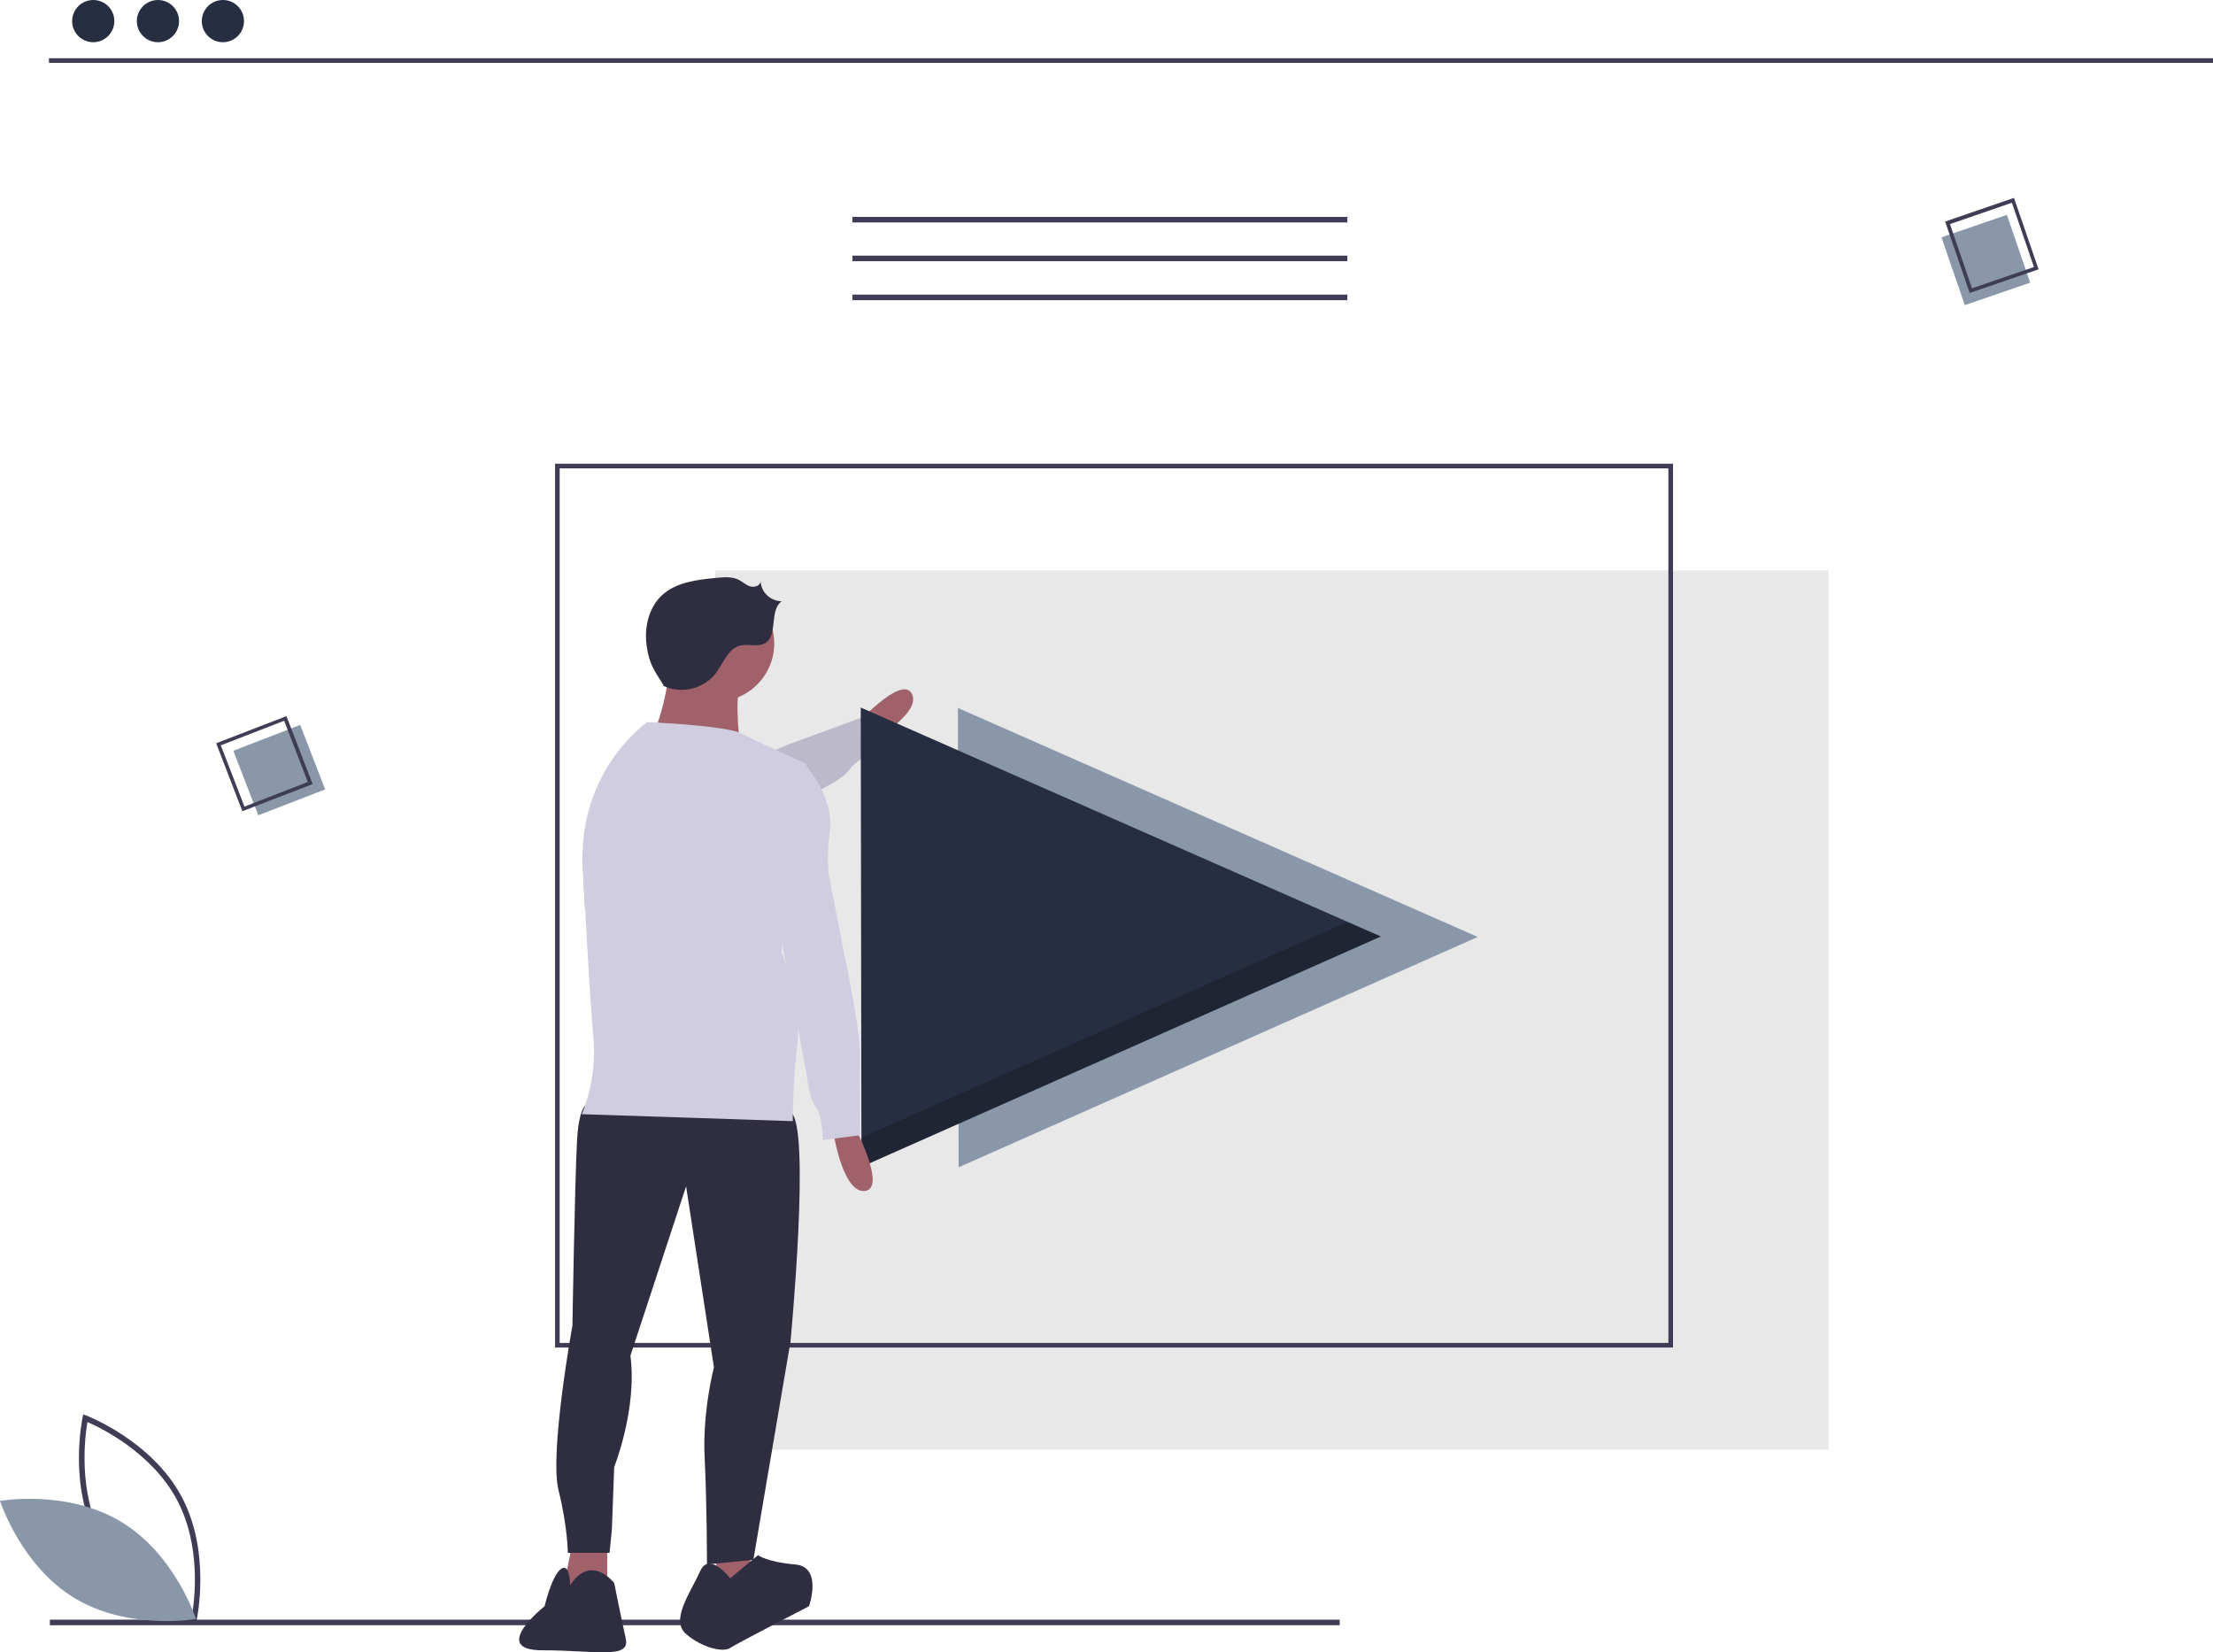 <?xml version="1.0" encoding="utf-8"?>
<!-- Generator: Adobe Illustrator 26.0.2, SVG Export Plug-In . SVG Version: 6.00 Build 0)  -->
<svg version="1.1" id="b1d7f725-135f-4616-be58-aeb0ca4fa5a4"
	 xmlns="http://www.w3.org/2000/svg" xmlns:xlink="http://www.w3.org/1999/xlink" x="0px" y="0px" viewBox="0 0 954.1 712.3"
	 style="enable-background:new 0 0 954.1 712.3;" xml:space="preserve">
<style type="text/css">
	.st0{fill:#E8E8E8;}
	.st1{fill:#3F3D56;}
	.st2{fill:#8997A9;}
	.st3{fill:#A0616A;}
	.st4{fill:#D0CDE1;}
	.st5{opacity:0.1;enable-background:new    ;}
	.st6{fill:#282E41;}
	.st7{opacity:0.2;enable-background:new    ;}
	.st8{fill:#2F2E41;}
</style>
<rect x="308.3" y="245.9" class="st0" width="480" height="379"/>
<path class="st1" d="M721.3,580.9h-482v-381h482V580.9z M241.3,578.9h478v-377h-478L241.3,578.9L241.3,578.9z"/>
<rect x="21.5" y="698.2" class="st1" width="556.1" height="2.4"/>
<polygon class="st2" points="413.3,503.2 413,305.2 637.1,403.9 "/>
<path class="st3" d="M367.7,313.9c0,0,21.1-23.7,25.5-14.7S371.8,322,371.8,322L367.7,313.9z"/>
<path class="st4" d="M378.8,323.6c0,0-9.4,3.5-12.1,7.6c-2.7,4.2-11.8,8.6-11.8,8.6l-0.8,0.5l-8.5,5.1l-11.2,6.7L299,373.2
	l-46.8,18.7c-0.4-6.5-0.7-13.1-1-19.2c-0.1-1.9-0.1-3.7-0.1-5.5c0.6-0.2,1.2-0.3,1.8-0.5c13.8-2.9,19.7-7.2,19.7-7.2l27-16.3
	c0,0,21.2-13.5,34.7-19.9c1.9-0.9,3.6-1.6,5.1-2.2c12.2-4.5,31.9-11.7,31.9-11.7l0.2,0.5l4.9,9.5L378.8,323.6z"/>
<path class="st5" d="M378.8,323.6c0,0-9.4,3.5-12.1,7.6c-2.7,4.2-11.8,8.6-11.8,8.6l-0.8,0.5l-8.5,5.1l-11.2,6.7L299,373.2
	l-46.8,18.7c-0.4-6.5-0.7-13.1-1-19.2c-0.1-1.9-0.1-3.7-0.1-5.5c0.6-0.2,1.2-0.3,1.8-0.5c13.8-2.9,19.7-7.2,19.7-7.2l27-16.3
	c0,0,21.2-13.5,34.7-19.9c1.9-0.9,3.6-1.6,5.1-2.2c12.2-4.5,31.9-11.7,31.9-11.7l0.2,0.5l4.9,9.5L378.8,323.6z"/>
<polygon class="st6" points="371.4,503 371.1,305 595.3,403.7 "/>
<polygon class="st7" points="580.9,397.4 371.4,490.4 371.4,503 595.3,403.7 "/>
<polygon class="st3" points="308.8,666.4 308.8,687.4 324.8,687.4 322.8,665.4 "/>
<polygon class="st3" points="246.8,665.4 241.8,689.4 261.8,690.4 261.8,665.4 "/>
<path class="st8" d="M254.8,475.4c0,0-5-2-6,16s-2,80-2,80s-10,55-6,71s4,27,4,27h18l1-10l1-27c0,0,10-25,7-48l24-73l12,78
	c0,0-5,19-4,39s1,46,1,46l20-2l16-94c0,0,9-94,0-99S254.8,475.4,254.8,475.4z"/>
<path class="st8" d="M314.8,680.4c0,0-9-12-13-3c-4,9-13,21-6,27c7,6,16,8,19,6s34-18,34-18s6-17-6-18s-16-4-16-4L314.8,680.4z"/>
<path class="st8" d="M245.8,683.4c0,0,0-10-4-7s-7,16-7,16s-24,19-1,19s38,4,36-5s-5-24-5-24S254.8,669.4,245.8,683.4z"/>
<circle class="st3" cx="308.8" cy="277.4" r="25"/>
<path class="st3" d="M289.3,285.9c0,0-4,29-10,33s40,5,40,5s-3-23,0-29L289.3,285.9z"/>
<path class="st3" d="M367.8,484.4c0,0,15,28,5,29s-14-28-14-28L367.8,484.4z"/>
<path class="st8" d="M285.7,295.5c7.8,3.8,17.2,1.7,22.7-5c3.4-4.4,5.3-10.8,10.7-12.2c3.5-0.9,7.5,0.8,10.7-1
	c5.8-3.4,1.7-14.1,7.2-18.1c-4.8-0.1-8.8-3.8-9.1-8.6c-0.1,1.9-2.6,2.7-4.4,2.2c-1.8-0.5-3.2-1.9-4.9-2.8c-2.9-1.5-6.4-1.2-9.7-0.9
	c-8.3,0.8-17.3,1.8-23.5,7.5c-5.8,5.4-7.7,14-6.6,21.8c1.1,7.8,3.1,10.4,7.3,17L285.7,295.5z"/>
<path class="st4" d="M347.8,329.4l-0.1,1l-2,15l-8.4,61.7l-0.4,3.3c0,0,1,2.4,2.2,6.2c2.1,6.5,4.9,17,5,26.9c0,1.9-0.1,3.9-0.3,5.8
	c-1.5,12.8-1.9,25.5-2,31.1c0,1.9,0,2.9,0,2.9l-91-3c0.6-1.3,1.1-2.6,1.5-3.9c3.3-9.7,4.5-19.9,3.5-30.1c-0.9-8.5-2.3-31.5-3.5-54.5
	c-0.4-6.5-0.7-13.1-1-19.2c-0.1-1.9-0.1-3.7-0.1-5.5c0.5-21.8,10.6-42.2,27.7-55.8c0,0,1.8,0.1,4.7,0.2c9.1,0.5,28.8,1.9,34.9,4.2
	c0.3,0.1,0.6,0.2,0.8,0.4c3,1.5,9.2,4.4,15.1,7.1C341.3,326.4,347.8,329.4,347.8,329.4z"/>
<path class="st4" d="M333.8,330.4h14c0,0,12,14,10,28s0,21,0,21l6,31c0,0,7,32,7,45v34l-16,2c0,0,0-10-3-14s-4-14-4-14l-12-64
	L333.8,330.4z"/>
<rect x="104.8" y="317" transform="matrix(0.933 -0.361 0.361 0.933 -111.618 65.718)" class="st2" width="30.9" height="29.8"/>
<path class="st1" d="M134.8,338l-30.3,11.7l-11.3-29.3l30.3-11.7L134.8,338z M105.4,347.7l27.3-10.6l-10.2-26.4l-27.3,10.6
	L105.4,347.7z"/>
<rect x="841" y="96.5" transform="matrix(0.946 -0.325 0.325 0.946 10.099 284.341)" class="st2" width="29.8" height="30.9"/>
<path class="st1" d="M849.2,126.3l-10.6-30.8l29.7-10.2l10.6,30.8L849.2,126.3z M840.7,96.6l9.5,27.7l26.7-9.2l-9.5-27.7L840.7,96.6
	z"/>
<path class="st1" d="M84.5,699.7l-1.3-0.5c-0.3-0.1-28-10.7-41-34.8c-13-24.1-6.6-53.1-6.6-53.4l0.3-1.3l1.3,0.5
	c0.3,0.1,28,10.7,41,34.8c13,24.1,6.6,53.1,6.6,53.4L84.5,699.7z M44.3,663.3c11,20.4,32.9,30.8,38.4,33.2c1.1-5.9,4.4-30-6.6-50.3
	c-11-20.3-32.9-30.8-38.4-33.2C36.7,618.9,33.4,642.9,44.3,663.3z"/>
<path class="st2" d="M52.2,656c23.3,14,32.3,41.9,32.3,41.9S55.6,703,32.3,689S0,647,0,647S28.8,641.9,52.2,656z"/>
<rect x="21.1" y="25.1" class="st1" width="933" height="2"/>
<circle class="st6" cx="40.2" cy="9.1" r="9.1"/>
<circle class="st6" cx="68.1" cy="9.1" r="9.1"/>
<circle class="st6" cx="96.1" cy="9.1" r="9.1"/>
<rect x="367.5" y="93.5" class="st1" width="213.4" height="2.4"/>
<rect x="367.5" y="110.2" class="st1" width="213.4" height="2.4"/>
<rect x="367.5" y="127" class="st1" width="213.4" height="2.4"/>
</svg>
